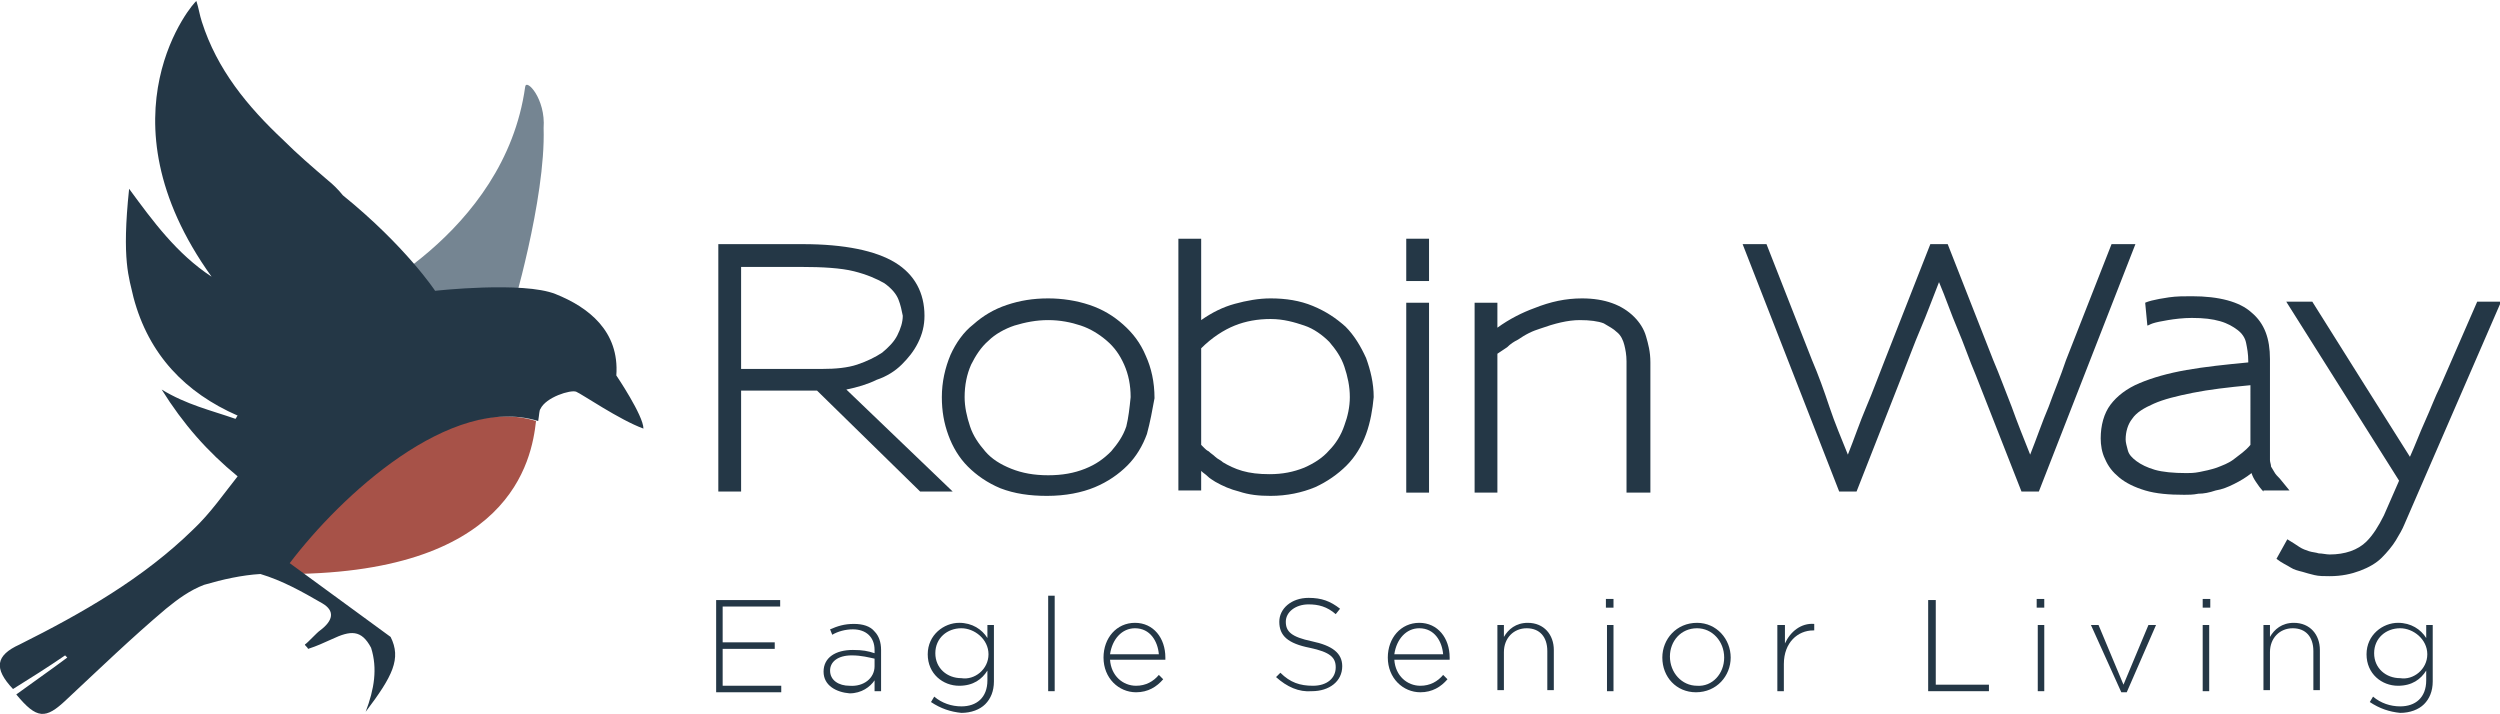 <?xml version="1.0" encoding="UTF-8"?> <svg xmlns="http://www.w3.org/2000/svg" xmlns:xlink="http://www.w3.org/1999/xlink" version="1.1" id="Layer_1" x="0px" y="0px" viewBox="0 0 230.4 65.8" style="enable-background:new 0 0 230.4 65.8;" xml:space="preserve"> <style type="text/css"> .st0{fill:#243746;} .st1{fill:#758592;} .st2{fill:#A75248;} </style> <g> <path class="st0" d="M84.8,45.3L75.3,36h-7v9.3h-2.1V22.5H74c3.8,0,6.7,0.6,8.5,1.7s2.7,2.8,2.7,4.9c0,0.9-0.2,1.7-0.6,2.5 c-0.4,0.8-0.9,1.4-1.5,2s-1.4,1.1-2.3,1.4C80,35.4,79,35.7,78,35.9l9.8,9.4H84.8z M82.8,27.6c-0.2-0.5-0.6-1-1.3-1.5 c-0.7-0.4-1.6-0.8-2.8-1.1s-2.9-0.4-4.9-0.4h-5.5V34h7.5c1.2,0,2.3-0.1,3.2-0.4c0.9-0.3,1.7-0.7,2.3-1.1c0.6-0.5,1.1-1,1.4-1.6 s0.5-1.2,0.5-1.8C83.1,28.6,83,28.1,82.8,27.6z"></path> <path class="st0" d="M105.7,40c-0.4,1.1-1,2.1-1.8,2.9c-0.8,0.8-1.8,1.5-3,2c-1.2,0.5-2.7,0.8-4.4,0.8c-1.6,0-3-0.2-4.3-0.7 c-1.2-0.5-2.2-1.2-3-2c-0.8-0.8-1.4-1.8-1.8-2.9c-0.4-1.1-0.6-2.2-0.6-3.5c0-1.4,0.3-2.7,0.8-3.9c0.5-1.1,1.2-2.1,2.1-2.8 c0.9-0.8,1.9-1.4,3.1-1.8c1.2-0.4,2.4-0.6,3.8-0.6c1.3,0,2.6,0.2,3.8,0.6c1.2,0.4,2.2,1,3.1,1.8c0.9,0.8,1.6,1.7,2.1,2.9 c0.5,1.1,0.8,2.4,0.8,3.9C106.2,37.8,106,38.9,105.7,40z M104.2,36.6c0-1.1-0.2-2.1-0.6-3c-0.4-0.9-0.9-1.6-1.6-2.2 c-0.7-0.6-1.5-1.1-2.4-1.4c-0.9-0.3-1.9-0.5-3-0.5c-1.1,0-2.1,0.2-3.1,0.5c-0.9,0.3-1.8,0.8-2.4,1.4c-0.7,0.6-1.2,1.4-1.6,2.2 c-0.4,0.9-0.6,1.9-0.6,3c0,0.9,0.2,1.8,0.5,2.7c0.3,0.9,0.8,1.6,1.4,2.3c0.6,0.7,1.4,1.2,2.4,1.6c1,0.4,2.1,0.6,3.4,0.6 c1.3,0,2.4-0.2,3.4-0.6c1-0.4,1.7-0.9,2.4-1.6c0.6-0.7,1.1-1.4,1.4-2.3C104,38.5,104.1,37.6,104.2,36.6L104.2,36.6z"></path> <path class="st0" d="M125.9,40c-0.4,1.1-1,2.1-1.8,2.9c-0.8,0.8-1.8,1.5-2.9,2c-1.2,0.5-2.6,0.8-4.1,0.8c-1.1,0-2-0.1-2.9-0.4 c-0.8-0.2-1.5-0.5-2.2-0.9c-0.3-0.2-0.5-0.3-0.7-0.5s-0.4-0.3-0.6-0.5l0,1.8h-2.1V22h2.1v7.5c1-0.7,2-1.2,3.1-1.5 c1.1-0.3,2.2-0.5,3.3-0.5c1.4,0,2.7,0.2,3.9,0.7c1.2,0.5,2.1,1.1,3,1.9c0.8,0.8,1.4,1.8,1.9,2.9c0.4,1.1,0.7,2.3,0.7,3.6 C126.5,37.7,126.3,38.9,125.9,40z M124.4,36.6c0-1-0.2-1.9-0.5-2.8c-0.3-0.9-0.8-1.6-1.4-2.3c-0.6-0.6-1.4-1.2-2.3-1.5 s-1.9-0.6-3.1-0.6s-2.3,0.2-3.3,0.6c-1,0.4-2.1,1.1-3.1,2.1V41c0.1,0.1,0.2,0.2,0.3,0.3s0.2,0.2,0.4,0.3c0.2,0.2,0.4,0.3,0.6,0.5 c0.2,0.2,0.5,0.3,0.7,0.5c0.5,0.3,1.1,0.6,1.8,0.8c0.7,0.2,1.5,0.3,2.5,0.3c1.2,0,2.2-0.2,3.2-0.6c0.9-0.4,1.7-0.9,2.3-1.6 c0.6-0.6,1.1-1.4,1.4-2.3C124.2,38.4,124.4,37.5,124.4,36.6L124.4,36.6z"></path> <path class="st0" d="M129.6,25.9V22h2.1v3.9L129.6,25.9z M129.6,45.3V27.9h2.1v17.5H129.6z"></path> <path class="st0" d="M149.9,45.3v-12c0-0.6-0.1-1.1-0.2-1.5s-0.3-0.9-0.7-1.2c-0.3-0.3-0.7-0.5-1.2-0.8c-0.5-0.2-1.3-0.3-2.2-0.3 c-1.1,0-2.3,0.3-3.7,0.8c-0.3,0.1-0.6,0.2-1,0.4c-0.4,0.2-0.7,0.4-1,0.6c-0.4,0.2-0.7,0.4-1,0.7c-0.3,0.2-0.6,0.4-0.9,0.6v12.8 h-2.1V27.9h2.1c0,0,0,0.2,0,0.4c0,0.2,0,0.6,0,0.9c0,0.4,0,0.7,0,1c1.1-0.8,2.3-1.4,3.4-1.8c1.5-0.6,2.9-0.9,4.4-0.9 c2.1,0,3.7,0.6,4.8,1.7c0.5,0.5,0.9,1.1,1.1,1.8c0.2,0.7,0.4,1.4,0.4,2.4v12H149.9z"></path> <path class="st0" d="M187.9,45.3h-1.6l-4.2-10.7c-0.6-1.4-1.1-2.9-1.7-4.3c-0.6-1.4-1.1-2.9-1.7-4.3c-0.6,1.5-1.1,2.9-1.7,4.3 s-1.1,2.8-1.7,4.3l-4.2,10.7h-1.6l-8.9-22.8h2.2l4.2,10.7c0.6,1.4,1.1,2.8,1.6,4.3s1.1,2.9,1.7,4.4c0.6-1.5,1.1-3,1.7-4.4 s1.1-2.8,1.7-4.3l4.2-10.7h1.6l4.2,10.7c0.6,1.4,1.1,2.8,1.7,4.3c0.5,1.4,1.1,2.9,1.7,4.4c0.6-1.5,1.1-3,1.7-4.4 c0.5-1.4,1.1-2.8,1.6-4.3l4.2-10.7h2.2L187.9,45.3z"></path> <path class="st0" d="M208.6,45.3c-0.3-0.3-0.5-0.6-0.7-0.9c-0.2-0.3-0.3-0.5-0.4-0.8c-0.5,0.4-1,0.7-1.6,1 c-0.6,0.3-1.1,0.5-1.7,0.6c-0.6,0.2-1.1,0.3-1.6,0.3c-0.5,0.1-0.9,0.1-1.3,0.1c-1.4,0-2.6-0.1-3.6-0.4c-1-0.3-1.8-0.7-2.4-1.2 c-0.6-0.5-1-1-1.3-1.7c-0.3-0.6-0.4-1.3-0.4-1.9c0-1.2,0.3-2.3,0.9-3.1c0.6-0.8,1.5-1.5,2.7-2c1.2-0.5,2.6-0.9,4.3-1.2 c1.7-0.3,3.6-0.5,5.7-0.7v-0.1c0-0.7-0.1-1.2-0.2-1.7c-0.1-0.5-0.4-0.9-0.8-1.2c-0.4-0.3-0.9-0.6-1.6-0.8c-0.7-0.2-1.5-0.3-2.6-0.3 c-0.8,0-1.6,0.1-2.2,0.2c-0.6,0.1-1.1,0.2-1.4,0.3c-0.3,0.1-0.4,0.2-0.5,0.2l-0.2-2.1c0,0,0.2-0.1,0.6-0.2c0.4-0.1,0.9-0.2,1.6-0.3 s1.4-0.1,2.1-0.1c2.5,0,4.4,0.5,5.5,1.5c1.2,1,1.7,2.4,1.7,4.3v8.4c0,0.4,0,0.6,0,0.9c0,0.2,0.1,0.4,0.1,0.6 c0.1,0.2,0.2,0.3,0.3,0.5c0.1,0.2,0.3,0.4,0.5,0.6l0.9,1.1H208.6z M207.4,35.5c-2.1,0.2-3.8,0.4-5.3,0.7s-2.7,0.6-3.6,1 s-1.6,0.8-2,1.4c-0.4,0.5-0.6,1.2-0.6,1.9c0,0.3,0.1,0.6,0.2,1s0.4,0.7,0.8,1s1,0.6,1.7,0.8c0.7,0.2,1.7,0.3,2.9,0.3 c0.3,0,0.7,0,1.2-0.1c0.5-0.1,1-0.2,1.6-0.4c0.5-0.2,1.1-0.4,1.6-0.8s1-0.7,1.5-1.3L207.4,35.5z"></path> <path class="st0" d="M221.6,48.3c-0.2,0.5-0.5,1-0.8,1.5c-0.3,0.5-0.8,1.1-1.3,1.6c-0.5,0.5-1.2,0.9-2,1.2 c-0.8,0.3-1.7,0.5-2.8,0.5c-0.5,0-1,0-1.4-0.1c-0.4-0.1-0.8-0.2-1.1-0.3c-0.4-0.1-0.8-0.2-1.1-0.4s-0.8-0.4-1.3-0.8l1-1.8 c0.5,0.3,0.8,0.5,1.1,0.7s0.6,0.3,0.9,0.4c0.3,0.1,0.6,0.1,0.9,0.2c0.3,0,0.7,0.1,1,0.1c1.4,0,2.6-0.4,3.4-1.2 c0.6-0.6,1.1-1.4,1.6-2.4l1.4-3.2l-10.4-16.5h2.4l4.9,7.8l4.1,6.5c0.5-1.1,0.9-2.2,1.4-3.3c0.5-1.1,0.9-2.2,1.4-3.2l3.4-7.8h2.2 L221.6,48.3z"></path> </g> <g> <path class="st0" d="M65.9,55.3h6v0.6h-5.3v3.3h4.8v0.6h-4.8v3.4h5.4v0.6h-6V55.3z"></path> <path class="st0" d="M75.9,61.9L75.9,61.9c0-1.3,1.1-2,2.7-2c0.9,0,1.4,0.1,2,0.3v-0.3c0-1.2-0.8-1.9-2-1.9c-0.7,0-1.4,0.2-1.9,0.5 L76.5,58c0.7-0.3,1.3-0.5,2.2-0.5c0.8,0,1.5,0.2,1.9,0.7c0.4,0.4,0.6,1,0.6,1.7v3.8h-0.6v-1c-0.4,0.6-1.2,1.2-2.3,1.2 C77.1,63.8,75.9,63.2,75.9,61.9z M80.6,61.4v-0.7c-0.5-0.1-1.2-0.3-2.1-0.3c-1.3,0-2,0.6-2,1.4v0c0,0.9,0.8,1.4,1.8,1.4 C79.6,63.3,80.6,62.5,80.6,61.4z"></path> <path class="st0" d="M85.8,64.7l0.3-0.5c0.7,0.6,1.6,0.9,2.5,0.9c1.4,0,2.4-0.8,2.4-2.4v-0.9c-0.5,0.8-1.3,1.4-2.6,1.4 c-1.5,0-2.9-1.1-2.9-2.9v0c0-1.8,1.5-2.9,2.9-2.9c1.2,0,2.1,0.6,2.6,1.4v-1.2h0.6v5.2c0,0.9-0.3,1.6-0.8,2.1 c-0.5,0.5-1.3,0.8-2.2,0.8C87.6,65.6,86.7,65.3,85.8,64.7z M91.1,60.3L91.1,60.3c0-1.4-1.3-2.4-2.5-2.4c-1.3,0-2.4,0.9-2.4,2.3v0 c0,1.4,1.1,2.3,2.4,2.3C89.8,62.7,91.1,61.7,91.1,60.3z"></path> <path class="st0" d="M96.6,54.9h0.6v8.8h-0.6V54.9z"></path> <path class="st0" d="M101.7,60.6L101.7,60.6c0-1.8,1.2-3.2,2.9-3.2c1.7,0,2.8,1.4,2.8,3.2c0,0.1,0,0.1,0,0.2h-5.1 c0.1,1.5,1.2,2.4,2.4,2.4c0.9,0,1.6-0.4,2.1-1l0.4,0.4c-0.6,0.7-1.4,1.2-2.5,1.2C103.1,63.8,101.7,62.5,101.7,60.6z M106.8,60.3 c-0.1-1.2-0.8-2.4-2.2-2.4c-1.2,0-2.1,1-2.3,2.4H106.8z"></path> <path class="st0" d="M117.6,62.4L118,62c0.9,0.9,1.8,1.2,3,1.2c1.3,0,2.1-0.7,2.1-1.7v0c0-0.9-0.5-1.4-2.4-1.8 c-2-0.4-2.8-1.1-2.8-2.4v0c0-1.2,1.1-2.2,2.7-2.2c1.2,0,2,0.3,2.9,1l-0.4,0.5c-0.8-0.7-1.6-0.9-2.5-0.9c-1.2,0-2.1,0.7-2.1,1.6v0 c0,0.9,0.5,1.4,2.4,1.8c1.9,0.4,2.8,1.1,2.8,2.3v0c0,1.4-1.2,2.3-2.8,2.3C119.7,63.8,118.6,63.3,117.6,62.4z"></path> <path class="st0" d="M127.9,60.6L127.9,60.6c0-1.8,1.2-3.2,2.9-3.2c1.7,0,2.8,1.4,2.8,3.2c0,0.1,0,0.1,0,0.2h-5.1 c0.1,1.5,1.2,2.4,2.4,2.4c0.9,0,1.6-0.4,2.1-1l0.4,0.4c-0.6,0.7-1.4,1.2-2.5,1.2C129.3,63.8,127.9,62.5,127.9,60.6z M133,60.3 c-0.1-1.2-0.8-2.4-2.2-2.4c-1.2,0-2.1,1-2.3,2.4H133z"></path> <path class="st0" d="M138,57.6h0.6v1.1c0.4-0.7,1.1-1.3,2.2-1.3c1.5,0,2.4,1.1,2.4,2.5v3.7h-0.6V60c0-1.3-0.7-2.1-1.9-2.1 c-1.2,0-2.1,0.9-2.1,2.2v3.5H138V57.6z"></path> <path class="st0" d="M148,55.2h0.7V56H148V55.2z M148.1,57.6h0.6v6.1h-0.6V57.6z"></path> <path class="st0" d="M153.2,60.6L153.2,60.6c0-1.7,1.3-3.2,3.2-3.2c1.8,0,3.1,1.5,3.1,3.2v0c0,1.7-1.3,3.2-3.2,3.2 C154.5,63.8,153.2,62.4,153.2,60.6z M158.9,60.6L158.9,60.6c0-1.5-1.1-2.7-2.5-2.7c-1.5,0-2.5,1.2-2.5,2.6v0c0,1.5,1.1,2.7,2.5,2.7 C157.8,63.3,158.9,62.1,158.9,60.6z"></path> <path class="st0" d="M163.9,57.6h0.6v1.7c0.5-1.1,1.5-1.9,2.7-1.8v0.6h-0.1c-1.4,0-2.7,1.1-2.7,3.1v2.5h-0.6V57.6z"></path> <path class="st0" d="M177.8,55.3h0.6v7.8h4.9v0.6h-5.6V55.3z"></path> <path class="st0" d="M187.7,55.2h0.7V56h-0.7V55.2z M187.8,57.6h0.6v6.1h-0.6V57.6z"></path> <path class="st0" d="M192.7,57.6h0.7l2.3,5.5l2.3-5.5h0.7l-2.7,6.2h-0.5L192.7,57.6z"></path> <path class="st0" d="M203,55.2h0.7V56H203V55.2z M203,57.6h0.6v6.1H203V57.6z"></path> <path class="st0" d="M208.6,57.6h0.6v1.1c0.4-0.7,1.1-1.3,2.2-1.3c1.5,0,2.4,1.1,2.4,2.5v3.7h-0.6V60c0-1.3-0.7-2.1-1.9-2.1 c-1.2,0-2.1,0.9-2.1,2.2v3.5h-0.6V57.6z"></path> <path class="st0" d="M218.4,64.7l0.3-0.5c0.7,0.6,1.6,0.9,2.5,0.9c1.4,0,2.4-0.8,2.4-2.4v-0.9c-0.5,0.8-1.3,1.4-2.6,1.4 c-1.5,0-2.9-1.1-2.9-2.9v0c0-1.8,1.5-2.9,2.9-2.9c1.2,0,2.1,0.6,2.6,1.4v-1.2h0.6v5.2c0,0.9-0.3,1.6-0.8,2.1 c-0.5,0.5-1.3,0.8-2.2,0.8C220.2,65.6,219.3,65.3,218.4,64.7z M223.7,60.3L223.7,60.3c0-1.4-1.3-2.4-2.5-2.4 c-1.3,0-2.4,0.9-2.4,2.3v0c0,1.4,1.1,2.3,2.4,2.3C222.4,62.7,223.7,61.7,223.7,60.3z"></path> </g> <g> <path class="st1" d="M32.2,28c0,0,14.3-6.3,16.2-20c0.1-0.8,1.9,1.1,1.7,3.8c0.2,6.6-3,17.2-3,17.2L32.2,28z"></path> <path class="st2" d="M49.4,38.8c-8.6-2.7-19.4,8-23.7,14.1C47.1,53.1,49,42.4,49.4,38.8"></path> <path class="st0" d="M56.8,34.6c0.3-4.1-2.6-6.3-5.6-7.5c-3-1.2-11.1-0.3-11.1-0.3s-2.7-4.1-8.5-8.8c-0.4-0.5-0.9-1-1.4-1.4 c-1.4-1.2-2.8-2.4-4.1-3.7c-3.3-3.1-6.1-6.5-7.5-10.9c-0.2-0.6-0.3-1.3-0.5-1.9c-0.2,0-9.3,10.5,1.4,25.4c-3.2-2.1-5.4-5.1-7.6-8.1 c-0.7,6.6,0,8.2,0.4,10c1.4,5.3,4.8,8.8,9.6,10.9c-0.1,0.1-0.1,0.2-0.2,0.3c-2.3-0.8-4.5-1.3-6.8-2.7c2,3.2,4.2,5.7,7,8 c-1.2,1.5-2.5,3.4-4.1,4.9c-4.6,4.5-10.2,7.7-16,10.6c-2.2,1-2.4,2.2-0.6,4.1c1.6-1,3.2-2,4.8-3.1c0.1,0.1,0.1,0.1,0.2,0.2 C4.6,61.8,3,62.9,1.5,64c1.9,2.3,2.7,2.3,4.6,0.5c3-2.8,6-5.7,9.2-8.4c1.1-0.9,2.2-1.7,3.5-2.2c1.7-0.5,3.5-0.9,5.2-1 c2,0.6,3.8,1.6,5.7,2.7c1.2,0.7,1,1.6-0.2,2.5c-0.3,0.2-1.1,1.1-1.4,1.3c0,0.1,0.2,0.2,0.3,0.4c0.9-0.3,1.3-0.5,2.2-0.9 c1.7-0.8,2.7-0.9,3.6,0.8c0.6,1.9,0.3,3.8-0.5,5.9c2.5-3.3,3.3-4.9,2.3-6.9l-9.3-6.8c4.7-6.2,14.8-15.6,22.9-13.1 c0.1-0.6,0.1-1,0.2-1.1c0.5-1.1,2.8-1.8,3.3-1.6c0.5,0.2,4,2.6,6.2,3.4C59.3,38.3,56.8,34.6,56.8,34.6z"></path> </g> </svg> 
